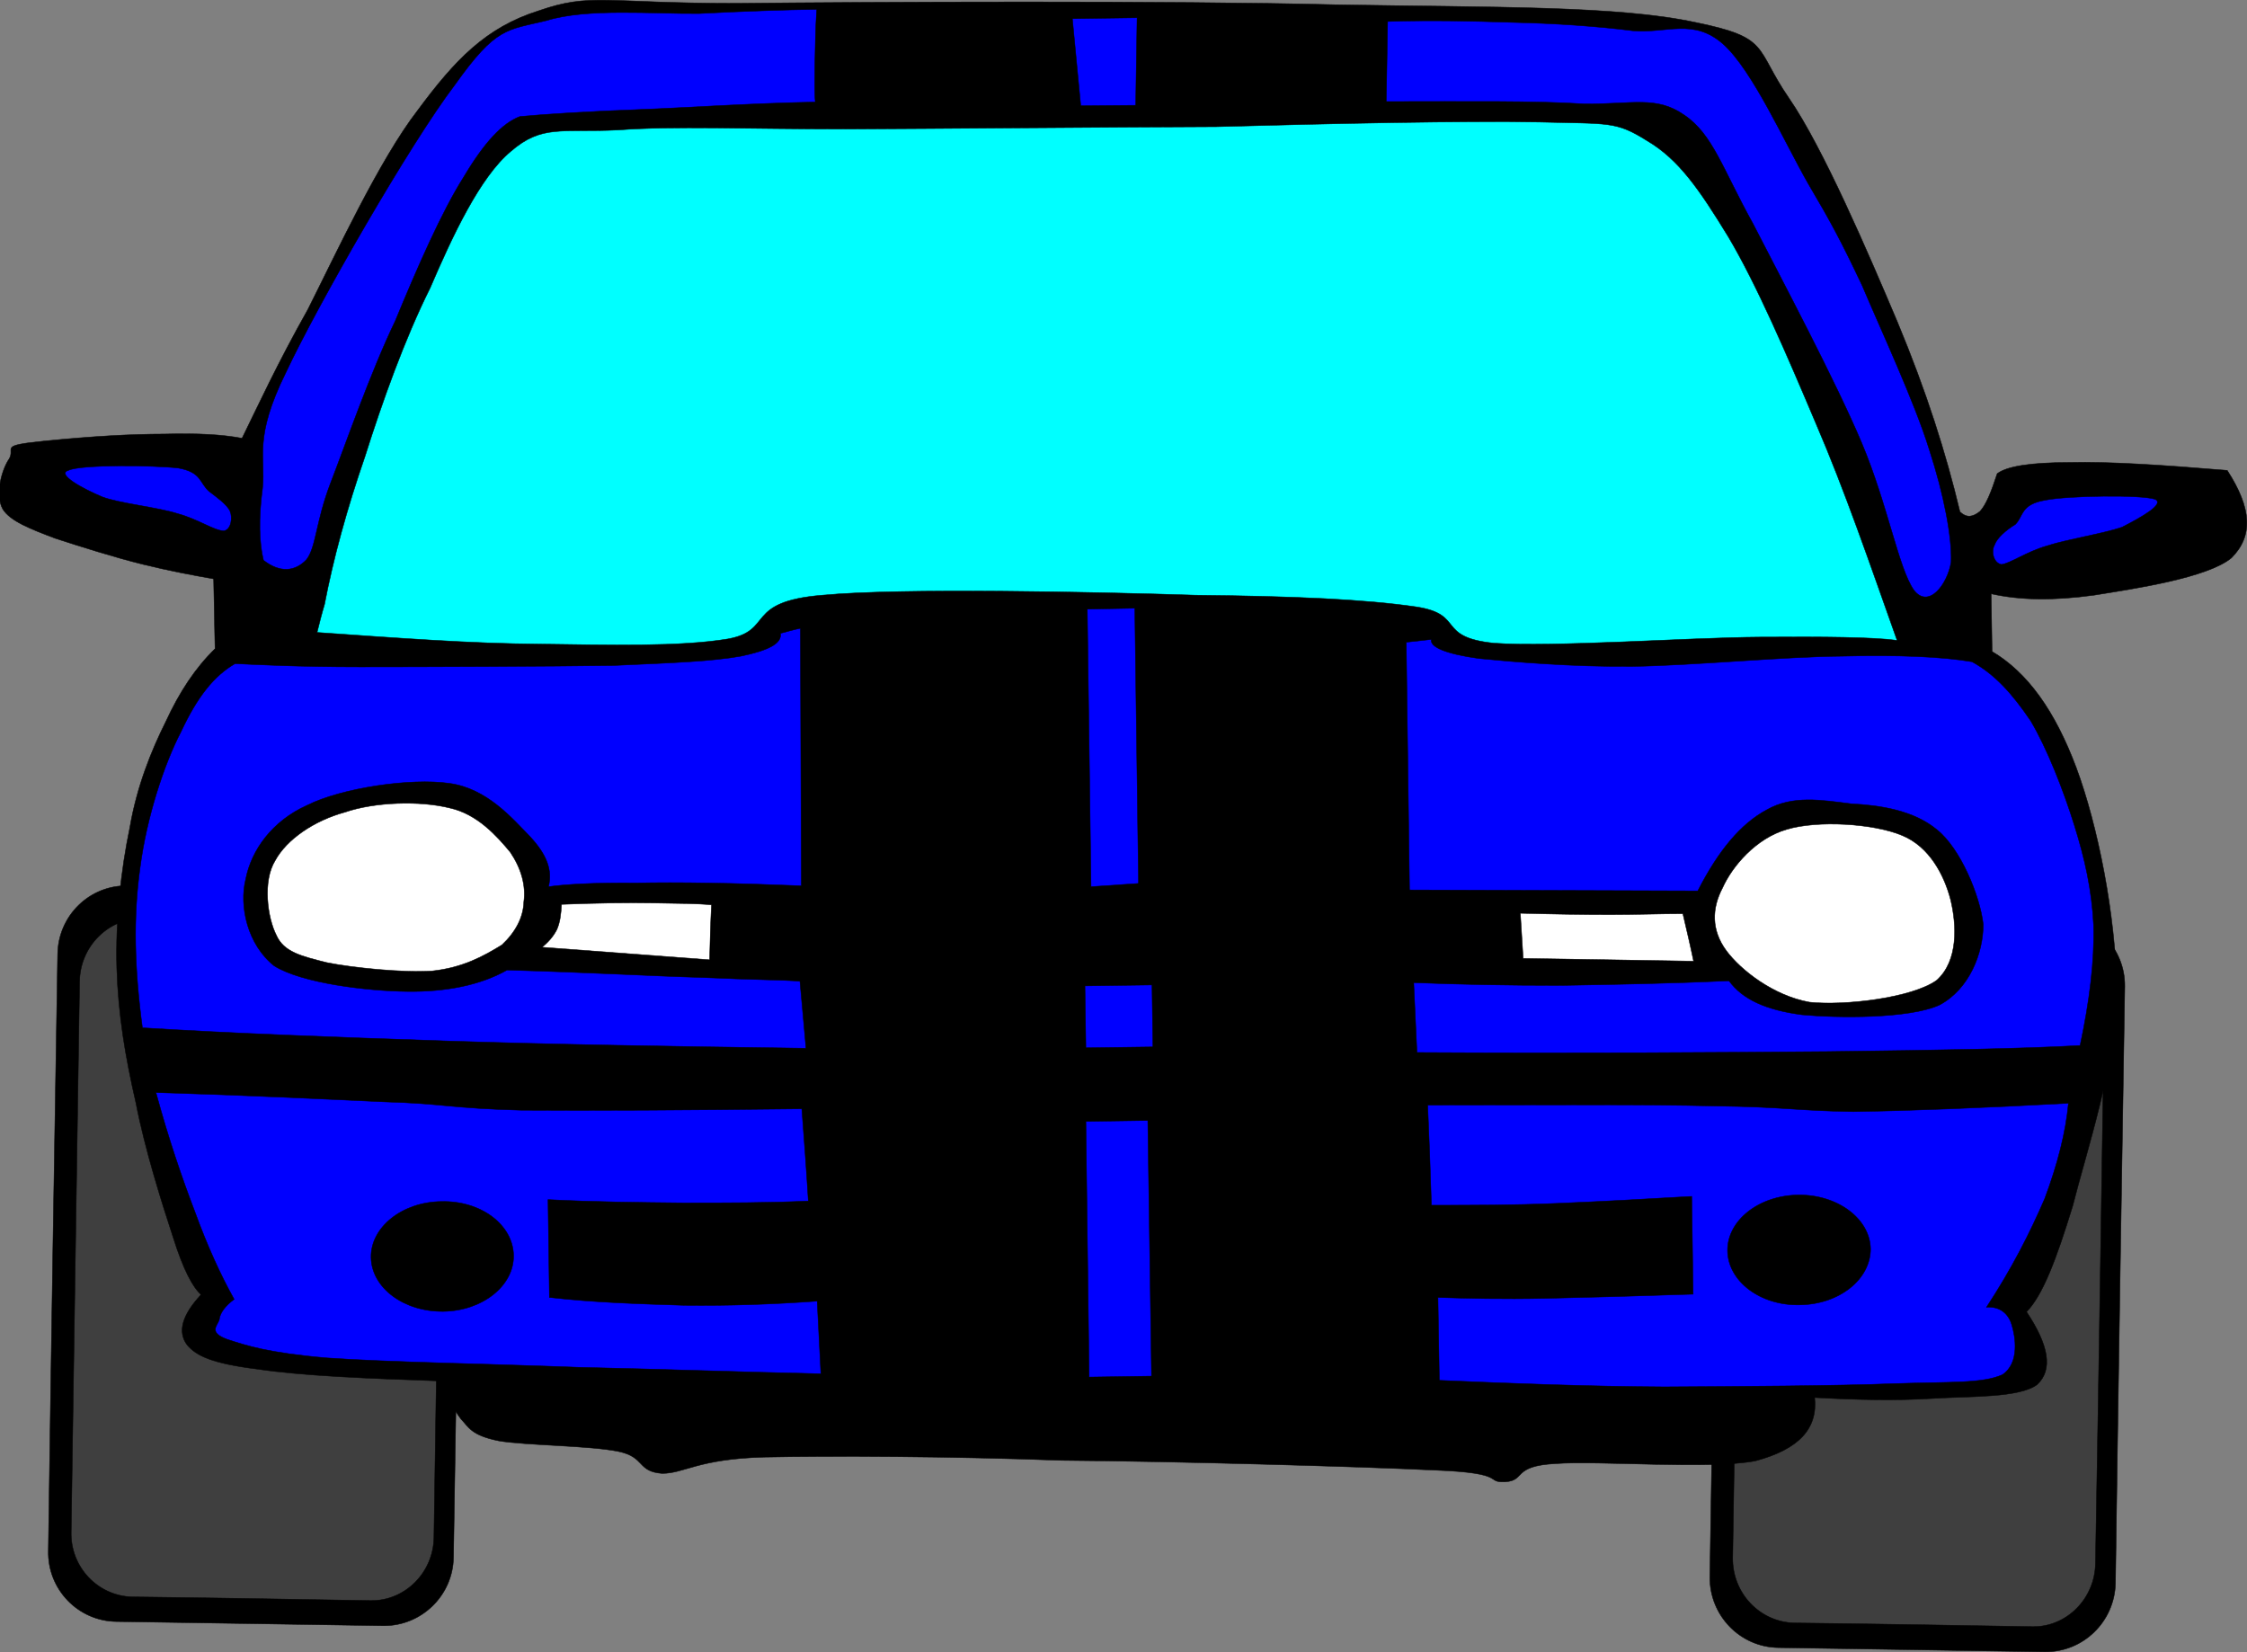 <?xml version="1.0" encoding="UTF-8"?>
<svg width="173.71" height="127.714" xmlns="http://www.w3.org/2000/svg" xmlns:svg="http://www.w3.org/2000/svg">
 <rect width="100%" height="100%" fill="#808080" stroke="none"/>
 <title>Green car</title>
 <g>
  <title>Layer 1</title>
  <path id="svg_2" stroke-width="0.036" stroke-miterlimit="10" stroke="#000000" fill-rule="evenodd" d="m138.377,70.492c-2.986,-0.035 -5.398,2.305 -5.471,5.293c-0.217,15.371 -0.469,30.744 -0.721,46.115c-0.035,2.988 2.34,5.436 5.293,5.473c6.875,0.107 13.715,0.215 20.592,0.324c2.988,0.035 5.398,-2.34 5.471,-5.293c0.217,-15.371 0.469,-30.744 0.721,-46.152c0.035,-2.951 -2.34,-5.398 -5.293,-5.436c-6.875,-0.108 -13.715,-0.215 -20.592,-0.324z" clip-rule="evenodd"/>
  <path id="svg_3" stroke-width="0.036" stroke-miterlimit="10" stroke="#000000" fill-rule="evenodd" fill="#3f3f3f" d="m139.53,73.011c-2.664,-0.035 -4.859,2.16 -4.896,4.896c-0.215,14.148 -0.467,28.332 -0.684,42.516c-0.035,2.736 2.088,4.969 4.752,5.041c6.121,0.072 12.277,0.18 18.432,0.287c2.629,0.037 4.824,-2.16 4.861,-4.895c0.252,-14.186 0.467,-28.332 0.684,-42.518c0.035,-2.734 -2.088,-5.004 -4.752,-5.039c-6.12,-0.071 -12.276,-0.178 -18.397,-0.288z" clip-rule="evenodd"/>
  <path id="svg_4" stroke-width="0.036" stroke-miterlimit="10" stroke="#000000" fill-rule="evenodd" d="m9.894,68.476c-2.952,-0.072 -5.4,2.305 -5.436,5.293c-0.252,15.371 -0.504,30.742 -0.72,46.115c-0.072,2.988 2.304,5.436 5.256,5.473c6.876,0.107 13.752,0.215 20.628,0.322c2.952,0.037 5.4,-2.34 5.436,-5.291c0.252,-15.371 0.504,-30.744 0.72,-46.152c0.072,-2.951 -2.304,-5.4 -5.292,-5.436c-6.84,-0.107 -13.716,-0.217 -20.592,-0.324z" clip-rule="evenodd"/>
  <path id="svg_5" stroke-width="0.036" stroke-miterlimit="10" stroke="#000000" fill-rule="evenodd" fill="#3f3f3f" d="m11.046,70.996c-2.664,-0.035 -4.86,2.16 -4.896,4.896c-0.216,14.148 -0.432,28.332 -0.648,42.516c-0.072,2.736 2.052,4.969 4.716,5.041c6.156,0.072 12.276,0.18 18.432,0.287c2.664,0.037 4.86,-2.16 4.896,-4.896c0.216,-14.184 0.432,-28.332 0.648,-42.516c0.072,-2.736 -2.052,-5.004 -4.716,-5.039c-6.156,-0.11 -12.276,-0.18 -18.432,-0.289z" clip-rule="evenodd"/>
  <path id="svg_6" stroke-width="0.036" stroke-miterlimit="10" stroke="#000000" fill-rule="evenodd" d="m18.714,33.88c-1.548,-0.288 -3.42,-0.396 -6.012,-0.324c-2.592,0 -5.688,0.18 -9.288,0.54c-3.6,0.36 -2.196,0.504 -2.7,1.368c-0.576,0.828 -1.116,2.772 -0.504,3.888c0.576,0.936 2.16,1.548 4.068,2.268c1.872,0.612 4.608,1.476 6.804,2.016c2.052,0.504 3.816,0.828 5.436,1.116l0.108,5.4c-1.512,1.476 -2.736,3.312 -3.816,5.652c-1.116,2.232 -2.232,5.004 -2.772,8.172c-0.684,3.24 -1.116,7.236 -1.008,10.873c0.108,3.563 0.648,6.803 1.476,10.402c0.684,3.564 2.016,7.777 2.88,10.404c0.792,2.52 1.512,3.852 2.16,4.428c-1.476,1.584 -1.836,2.881 -1.08,3.889c0.72,0.863 1.98,1.439 5.436,1.871c3.384,0.506 8.244,0.721 14.724,0.938c-0.072,1.152 0.396,2.123 1.008,2.916c0.612,0.646 0.792,1.26 2.916,1.691c2.052,0.359 7.092,0.359 9.288,0.828c2.052,0.432 1.404,1.547 3.348,1.691c1.728,0 2.736,-1.115 7.884,-1.26c5.184,-0.107 14.256,-0.072 23.04,0.252c8.785,0.072 22.931,0.469 28.835,0.756c5.725,0.217 3.781,0.973 5.436,0.9c1.584,-0.107 0.504,-1.225 3.854,-1.404c3.311,-0.252 11.986,0.469 15.479,-0.215c3.35,-0.9 4.824,-2.484 4.572,-4.896c3.24,0.18 6.229,0.252 9.109,0.072c2.879,-0.18 6.73,-0.037 8.1,-1.08c1.223,-1.152 0.9,-3.025 -0.828,-5.617c1.26,-1.295 2.303,-4.066 3.564,-8.172c1.08,-4.283 3.383,-11.051 3.42,-16.703c-0.109,-5.869 -1.477,-12.708 -3.133,-17.172c-1.656,-4.428 -3.779,-7.38 -6.516,-9l-0.072,-4.464c2.268,0.504 4.787,0.54 7.955,0.108c3.133,-0.504 8.748,-1.332 10.621,-2.88c1.691,-1.692 1.584,-3.816 -0.324,-6.768c-5.221,-0.432 -9.145,-0.684 -12.168,-0.612c-2.988,0 -4.859,0.288 -5.615,0.864c-0.469,1.44 -0.865,2.412 -1.332,2.916c-0.541,0.432 -1.008,0.54 -1.549,0.036c-1.08,-4.536 -2.592,-9.288 -4.824,-14.652c-2.268,-5.364 -5.76,-13.5 -8.387,-17.316c-2.701,-3.924 -1.404,-4.68 -7.236,-5.868c-6.012,-1.296 -15.48,-1.152 -27.865,-1.368c-12.563,-0.324 -35.892,-0.216 -46.26,-0.108c-10.296,0 -11.232,-0.828 -15.3,0.576c-4.104,1.296 -6.48,3.816 -9.36,7.704c-2.952,3.816 -6.336,11.124 -8.496,15.408c-2.376,4.212 -3.888,7.524 -5.076,9.936z" clip-rule="evenodd" fill="black"/>
  <path id="svg_7" stroke-width="0.036" stroke-miterlimit="10" stroke="#000000" fill-rule="evenodd" fill="#0000ff" d="m63.138,0.724c-2.628,0.036 -5.616,0.144 -9.108,0.324c-3.564,0.036 -8.64,-0.432 -11.772,0.54c-3.096,0.756 -3.888,0.468 -7.092,4.968c-3.456,4.536 -10.584,16.956 -13.068,22.248c-2.52,5.112 -1.548,6.516 -1.8,8.928c-0.324,2.376 -0.252,4.284 0.072,5.58c1.296,1.008 2.448,0.864 3.312,-0.036c0.756,-0.936 0.72,-2.88 1.836,-5.832c1.224,-3.168 3.132,-8.676 5.04,-12.636c1.692,-4.104 3.6,-8.46 5.292,-11.124c1.584,-2.664 2.988,-4.176 4.356,-4.68c2.376,-0.216 5.472,-0.396 9.288,-0.54c3.78,-0.144 8.244,-0.468 13.536,-0.576c-0.072,-0.72 -0.036,-1.728 -0.036,-2.88c0.036,-1.188 0.036,-2.664 0.144,-4.284z" clip-rule="evenodd"/>
  <path id="svg_8" stroke-width="0.036" stroke-miterlimit="10" stroke="#000000" fill-rule="evenodd" fill="#000000" d="m64.11,1.12c2.124,0.072 4.644,0.252 7.56,0.252c2.88,0 6.12,-0.036 9.864,-0.108c0,0.792 0.072,1.8 0.216,2.88c0.072,1.152 0.216,2.196 0.432,3.672l-17.784,0.252c-0.072,-2.304 -0.18,-4.608 -0.288,-6.948z" clip-rule="evenodd"/>
  <path id="svg_9" stroke-width="0.036" stroke-miterlimit="10" stroke="#000000" fill-rule="evenodd" fill="#000000" d="m89.274,1.732c1.98,-0.108 4.32,-0.144 7.164,-0.108c2.809,-0.036 5.869,0.036 9.469,0.072c-0.109,0.972 -0.109,1.872 -0.145,3.096c-0.035,1.08 0.035,2.304 0.072,3.672l-16.847,-0.144c0.072,-2.196 0.18,-4.392 0.287,-6.588z" clip-rule="evenodd"/>
  <path id="svg_10" stroke-width="0.036" stroke-miterlimit="10" stroke="#000000" fill-rule="evenodd" fill="#0000ff" d="m82.902,1.444l5.004,-0.072l-0.108,6.768l-4.248,0.036l-0.648,-6.732z" clip-rule="evenodd"/>
  <path id="svg_11" stroke-width="0.036" stroke-miterlimit="10" stroke="#000000" fill-rule="evenodd" fill="#0000ff" d="m107.274,1.66c3.313,-0.108 6.443,-0.036 9.684,0.072c3.168,0.072 6.445,0.288 9.289,0.648c2.627,0.216 4.68,-1.008 6.984,1.044c2.268,2.052 4.68,7.488 6.551,10.764c1.764,2.988 2.557,4.464 4.176,7.884c1.477,3.492 4.033,8.964 5.186,12.672c1.15,3.528 1.764,6.804 1.691,8.712c-0.289,1.764 -1.764,3.636 -2.881,2.16c-1.188,-1.692 -2.016,-6.588 -4.031,-11.376c-2.053,-4.86 -6.191,-12.636 -8.389,-16.92c-2.375,-4.284 -3.131,-6.948 -5.328,-8.424c-2.16,-1.512 -3.996,-0.828 -7.74,-0.864c-3.924,-0.252 -8.928,-0.18 -15.299,-0.18c0.035,-2.052 0.072,-4.104 0.107,-6.192z" clip-rule="evenodd"/>
  <path id="svg_12" stroke-width="0.036" stroke-miterlimit="10" stroke="#000000" fill-rule="evenodd" fill="#00ffff" d="m25.086,46.732c0.684,-3.564 1.728,-7.38 3.132,-11.448c1.332,-4.212 3.06,-9.072 5.04,-13.032c1.728,-4.032 3.852,-8.568 6.228,-10.548c2.412,-2.088 3.888,-1.44 8.316,-1.656c4.284,-0.324 9.828,-0.072 17.604,-0.072c7.74,-0.036 19.548,-0.144 28.62,-0.18c9,-0.252 19.26,-0.468 24.949,-0.36c5.471,0.144 5.939,-0.072 8.352,1.44c2.447,1.44 4.031,3.744 6.299,7.452c2.197,3.708 4.5,9.072 6.77,14.436c2.23,5.184 4.139,10.764 6.264,16.74c-1.908,-0.252 -5.508,-0.288 -10.656,-0.252c-5.4,0.036 -15.984,0.792 -20.52,0.468c-4.5,-0.468 -2.197,-2.232 -6.014,-2.808c-3.924,-0.576 -9.467,-0.828 -17.063,-0.9c-7.813,-0.252 -22.752,-0.576 -28.836,0c-6.084,0.504 -3.708,2.736 -7.308,3.384c-3.672,0.612 -9.252,0.468 -14.508,0.396c-5.4,-0.036 -11.016,-0.468 -17.244,-0.9c0.179,-0.72 0.359,-1.44 0.575,-2.16z" clip-rule="evenodd"/>
  <path id="svg_13" stroke-width="0.036" stroke-miterlimit="10" stroke="#000000" fill-rule="evenodd" fill="#0000ff" d="m60.33,48.964c0.144,0.792 -0.972,1.332 -3.06,1.764c-2.232,0.396 -4.968,0.504 -9.864,0.72c-5.04,0.072 -14.616,0.108 -19.548,0.108c-4.86,0 -8.136,-0.18 -9.684,-0.252c-1.62,0.936 -2.916,2.556 -4.176,5.256c-1.332,2.556 -2.664,6.66 -3.168,10.512c-0.54,3.852 -0.432,7.848 0.18,12.385c7.02,0.432 14.58,0.719 23.256,1.008c8.568,0.287 17.82,0.432 28.044,0.576l-0.468,-5.184c-1.224,-0.109 -3.78,-0.109 -7.524,-0.289c-3.888,-0.107 -8.748,-0.396 -15.12,-0.576c-2.088,1.188 -4.788,1.693 -7.704,1.656c-3.168,-0.035 -8.172,-0.648 -10.296,-1.98c-2.052,-1.619 -2.736,-4.607 -2.196,-6.73c0.432,-2.197 2.016,-4.465 4.752,-5.689c2.664,-1.332 7.992,-2.124 10.98,-1.692c2.916,0.396 4.86,2.7 6.264,4.141c1.26,1.367 1.728,2.555 1.404,3.852c1.224,-0.18 3.528,-0.324 6.768,-0.289c3.276,-0.07 7.488,0 12.78,0.217l-0.072,-19.908c-0.504,0.106 -1.008,0.25 -1.548,0.394z" clip-rule="evenodd"/>
  <path id="svg_14" stroke-width="0.036" stroke-miterlimit="10" stroke="#000000" fill-rule="evenodd" fill="#0000ff" d="m110.659,49.432c-0.145,0.576 1.08,1.116 3.672,1.476c2.592,0.252 7.055,0.648 11.844,0.612c4.752,-0.072 11.736,-0.756 16.236,-0.792c4.355,-0.108 7.703,0.036 10.043,0.432c1.764,0.972 3.096,2.448 4.537,4.572c1.26,2.124 2.52,5.328 3.383,8.1c0.793,2.556 1.332,4.896 1.477,7.705c0.072,2.807 -0.324,5.904 -1.043,9.287c-4.537,0.252 -10.908,0.361 -19.514,0.469c-8.676,0.072 -19.08,0.145 -31.752,0.072l-0.252,-5.4c3.564,0.145 7.273,0.215 11.412,0.215c4.033,-0.07 8.352,-0.143 12.961,-0.359c1.043,1.439 2.879,2.268 5.652,2.629c2.664,0.252 8.244,0.324 10.619,-0.756c2.305,-1.225 3.385,-3.996 3.385,-6.229c-0.252,-2.232 -1.766,-5.869 -3.564,-7.309c-1.801,-1.512 -4.428,-1.908 -6.625,-2.016c-2.303,-0.288 -4.535,-0.684 -6.551,0.468c-2.016,1.08 -3.744,3.169 -5.328,6.265l-22.286,-0.073l-0.252,-19.152c0.649,-0.072 1.297,-0.144 1.946,-0.216z" clip-rule="evenodd"/>
  <path id="svg_15" stroke-width="0.036" stroke-miterlimit="10" stroke="#000000" fill-rule="evenodd" fill="#000000" d="m63.786,47.956c0.9,-0.18 2.916,-0.396 6.192,-0.504c3.168,-0.18 7.596,-0.252 13.14,-0.36l0.288,20.915c-3.6,0.145 -7.056,0.252 -10.224,0.324c-3.276,0.072 -6.264,0 -9.108,-0.072c-0.072,-6.767 -0.18,-13.535 -0.288,-20.303z" clip-rule="evenodd"/>
  <path id="svg_16" stroke-width="0.036" stroke-miterlimit="10" stroke="#000000" fill-rule="evenodd" fill="#000000" d="m89.129,47.2c2.736,-0.036 5.689,0.108 8.713,0.288c3.096,0.144 6.084,0.468 9.504,0.828l0.287,19.728l-18.215,0.432c-0.072,-7.092 -0.179,-14.184 -0.289,-21.276z" clip-rule="evenodd"/>
  <path id="svg_17" stroke-width="0.036" stroke-miterlimit="10" stroke="#000000" fill-rule="evenodd" fill="#0000ff" d="m84.056,47.092l3.672,-0.072l0.288,21.276l-3.672,0.252l-0.288,-21.456z" clip-rule="evenodd"/>
  <path id="svg_18" stroke-width="0.036" stroke-miterlimit="10" stroke="#000000" fill-rule="evenodd" fill="#ffffff" d="m38.802,73.048c1.044,-0.973 1.656,-2.125 1.692,-3.313c0.18,-1.295 -0.216,-2.627 -1.044,-3.852c-1.044,-1.26 -2.556,-2.952 -4.68,-3.42c-2.304,-0.576 -5.796,-0.468 -8.1,0.324c-2.376,0.648 -4.5,2.088 -5.4,3.745c-0.972,1.584 -0.612,4.391 0.108,5.795c0.576,1.26 1.872,1.584 3.888,2.088c1.98,0.396 5.796,0.793 8.136,0.648c2.376,-0.251 3.996,-1.151 5.4,-2.015z" clip-rule="evenodd"/>
  <path id="svg_19" stroke-width="0.036" stroke-miterlimit="10" stroke="#000000" fill-rule="evenodd" fill="#ffffff" d="m133.446,73.48c1.117,1.512 3.637,3.492 6.445,3.996c2.699,0.287 7.92,-0.324 9.826,-1.691c1.693,-1.512 1.549,-4.285 1.08,-6.229c-0.504,-1.943 -1.654,-4.104 -3.744,-4.969c-2.23,-0.935 -6.551,-1.187 -8.928,-0.467c-2.375,0.684 -4.211,2.844 -4.967,4.535c-0.827,1.585 -0.865,3.241 0.288,4.825z" clip-rule="evenodd"/>
  <path id="svg_20" stroke-width="0.036" stroke-miterlimit="10" stroke="#000000" fill-rule="evenodd" fill="#ffffff" d="m55.002,69.953c-1.08,-0.109 -2.52,-0.109 -4.464,-0.145c-1.98,-0.035 -4.356,0 -7.128,0.107c-0.036,0.721 -0.108,1.369 -0.36,1.945c-0.252,0.504 -0.684,1.008 -1.152,1.367l12.96,0.973c0.036,-1.404 0.072,-2.808 0.144,-4.247z" clip-rule="evenodd"/>
  <path id="svg_21" stroke-width="0.036" stroke-miterlimit="10" stroke="#000000" fill-rule="evenodd" fill="#ffffff" d="m130.098,70.636c-1.691,0 -3.564,0.072 -5.615,0.072c-2.125,0 -4.393,-0.037 -6.949,-0.107l0.217,3.49l13.176,0.217c-0.253,-1.225 -0.542,-2.447 -0.829,-3.672z" clip-rule="evenodd"/>
  <path id="svg_22" stroke-width="0.036" stroke-miterlimit="10" stroke="#000000" fill-rule="evenodd" fill="#000000" d="m107.922,75.785l-17.209,0.252l-0.143,4.824l17.604,-0.252l-0.252,-4.824z" clip-rule="evenodd"/>
  <path id="svg_23" stroke-width="0.036" stroke-miterlimit="10" stroke="#000000" fill-rule="evenodd" fill="#000000" d="m82.362,76.144l-17.208,0.217l-0.108,4.859l17.604,-0.252l-0.288,-4.824z" clip-rule="evenodd"/>
  <path id="svg_24" stroke-width="0.036" stroke-miterlimit="10" stroke="#000000" fill-rule="evenodd" fill="#0000ff" d="m61.986,85.72c-9.144,0.107 -16.236,0.145 -21.672,0.107c-5.508,-0.143 -5.904,-0.504 -10.62,-0.648c-4.752,-0.215 -10.584,-0.504 -17.64,-0.719c0.972,3.564 1.98,6.516 3.024,9.252c0.972,2.664 1.98,4.859 3.024,6.732c-0.684,0.504 -1.116,1.08 -1.152,1.584c-0.144,0.467 -0.864,0.971 0.612,1.512c1.44,0.467 3.096,1.043 7.74,1.439c4.536,0.324 12.888,0.469 19.368,0.721c6.408,0.143 12.492,0.359 18.792,0.504l-0.288,-5.617c-3.492,0.252 -6.768,0.361 -10.26,0.324c-3.456,-0.107 -6.984,-0.215 -10.44,-0.611l-0.108,-7.561c3.636,0.18 6.984,0.217 10.44,0.252c3.384,0 6.48,0 9.684,-0.143c-0.144,-2.376 -0.324,-4.753 -0.504,-7.128zm-33.3,11.485c0.036,2.34 2.52,4.211 5.58,4.176c3.024,-0.037 5.472,-1.98 5.436,-4.32c-0.036,-2.375 -2.52,-4.248 -5.58,-4.176c-3.024,0.034 -5.472,1.98 -5.436,4.32z" clip-rule="evenodd"/>
  <path id="svg_25" stroke-width="0.036" stroke-miterlimit="10" stroke="#000000" fill-rule="evenodd" fill="#0000ff" d="m110.37,85.433c9.396,0 16.633,-0.072 22.248,0.07c5.436,0.072 6.121,0.361 10.656,0.434c4.607,-0.072 9.973,-0.289 16.633,-0.648c-0.217,2.268 -0.828,4.68 -1.836,7.379c-1.152,2.664 -2.521,5.365 -4.5,8.389c1.043,-0.072 1.691,0.504 1.943,1.332c0.287,0.9 0.648,2.988 -0.721,3.889c-1.547,0.684 -3.996,0.539 -8.314,0.684c-4.5,0.18 -11.916,0.215 -17.82,0.252c-5.977,-0.037 -11.629,-0.252 -17.389,-0.504l-0.107,-6.408c2.303,0.072 4.932,0.145 8.316,0.072c3.238,-0.072 7.092,-0.18 11.412,-0.324l-0.109,-7.561c-3.672,0.217 -7.02,0.396 -10.439,0.541c-3.42,0.143 -6.516,0.143 -9.684,0.143c-0.073,-2.556 -0.18,-5.148 -0.289,-7.74zm34.236,11.123c0,2.34 -2.412,4.283 -5.473,4.32c-3.059,0.072 -5.543,-1.836 -5.58,-4.176c-0.035,-2.34 2.412,-4.285 5.473,-4.32c3.023,-0.037 5.545,1.836 5.58,4.176z" clip-rule="evenodd"/>
  <path id="svg_26" stroke-width="0.036" stroke-miterlimit="10" stroke="#000000" fill-rule="evenodd" fill="#0000ff" d="m83.874,76.216l0.072,4.787l5.183,-0.07l-0.07,-4.789l-5.185,0.072z" clip-rule="evenodd"/>
  <path id="svg_27" stroke-width="0.036" stroke-miterlimit="10" stroke="#000000" fill-rule="evenodd" fill="#000000" d="m64.254,86.007c-0.468,0 0.864,-0.035 3.996,0.037c3.168,0 7.848,0.107 14.58,0.18l0.432,20.16c-3.24,0.145 -6.156,0.145 -9.288,0.145c-3.096,-0.072 -6.12,-0.145 -9.072,-0.361l0.072,-5.58c2.916,-0.035 5.724,0 8.28,-0.035c2.592,-0.035 4.932,-0.145 7.164,-0.18l-0.18,-7.633c-3.816,0.109 -7.02,0.145 -9.612,0.109c-2.628,-0.109 -4.608,-0.289 -6.084,-0.541c-0.072,-2.088 -0.18,-4.176 -0.288,-6.301z" clip-rule="evenodd"/>
  <path id="svg_28" stroke-width="0.036" stroke-miterlimit="10" stroke="#000000" fill-rule="evenodd" fill="#000000" d="m108.499,85.937c0.359,-0.037 -0.936,-0.037 -4.033,0.143c-3.096,0.072 -7.99,0.324 -14.543,0.613l0.107,20.16c3.168,0 6.121,0 9.289,-0.145c3.059,-0.107 6.084,-0.359 9.072,-0.613l-0.254,-5.578c-2.951,0.107 -5.76,0.18 -8.279,0.215c-2.627,0.037 -4.967,0.037 -7.164,0l0,-7.631c3.781,-0.072 6.84,-0.217 9.576,-0.145c2.664,-0.072 4.752,0.072 6.408,0.145c-0.035,-2.377 -0.107,-4.752 -0.179,-7.164z" clip-rule="evenodd"/>
  <path id="svg_29" stroke-width="0.036" stroke-miterlimit="10" stroke="#000000" fill-rule="evenodd" fill="#0000ff" d="m83.946,86.693l0.252,19.764l4.824,-0.072l-0.287,-19.764l-4.789,0.072z" clip-rule="evenodd"/>
  <path id="svg_30" stroke-width="0.036" stroke-miterlimit="10" stroke="#000000" fill-rule="evenodd" fill="#0000ff" d="m154.217,42.088c0.145,-0.468 0.865,-1.116 1.584,-1.548c0.648,-0.648 0.396,-1.548 2.305,-1.872c1.801,-0.36 7.416,-0.432 8.496,-0.072c0.793,0.36 -1.08,1.404 -2.557,2.16c-1.475,0.504 -4.248,0.936 -5.795,1.44c-1.621,0.468 -2.844,1.368 -3.527,1.44c-0.613,-0.108 -0.828,-1.044 -0.506,-1.548z" clip-rule="evenodd"/>
  <path id="svg_31" stroke-width="0.036" stroke-miterlimit="10" stroke="#000000" fill-rule="evenodd" fill="#0000ff" d="m17.778,39.496c-0.288,-0.54 -1.008,-1.044 -1.62,-1.512c-0.756,-0.684 -0.576,-1.476 -2.376,-1.8c-1.872,-0.216 -7.524,-0.288 -8.496,0.18c-0.972,0.288 1.152,1.44 2.628,2.052c1.332,0.504 4.248,0.792 5.832,1.296c1.584,0.432 2.772,1.296 3.564,1.332c0.576,-0.108 0.684,-1.044 0.468,-1.548z" clip-rule="evenodd"/>
 </g>
</svg>